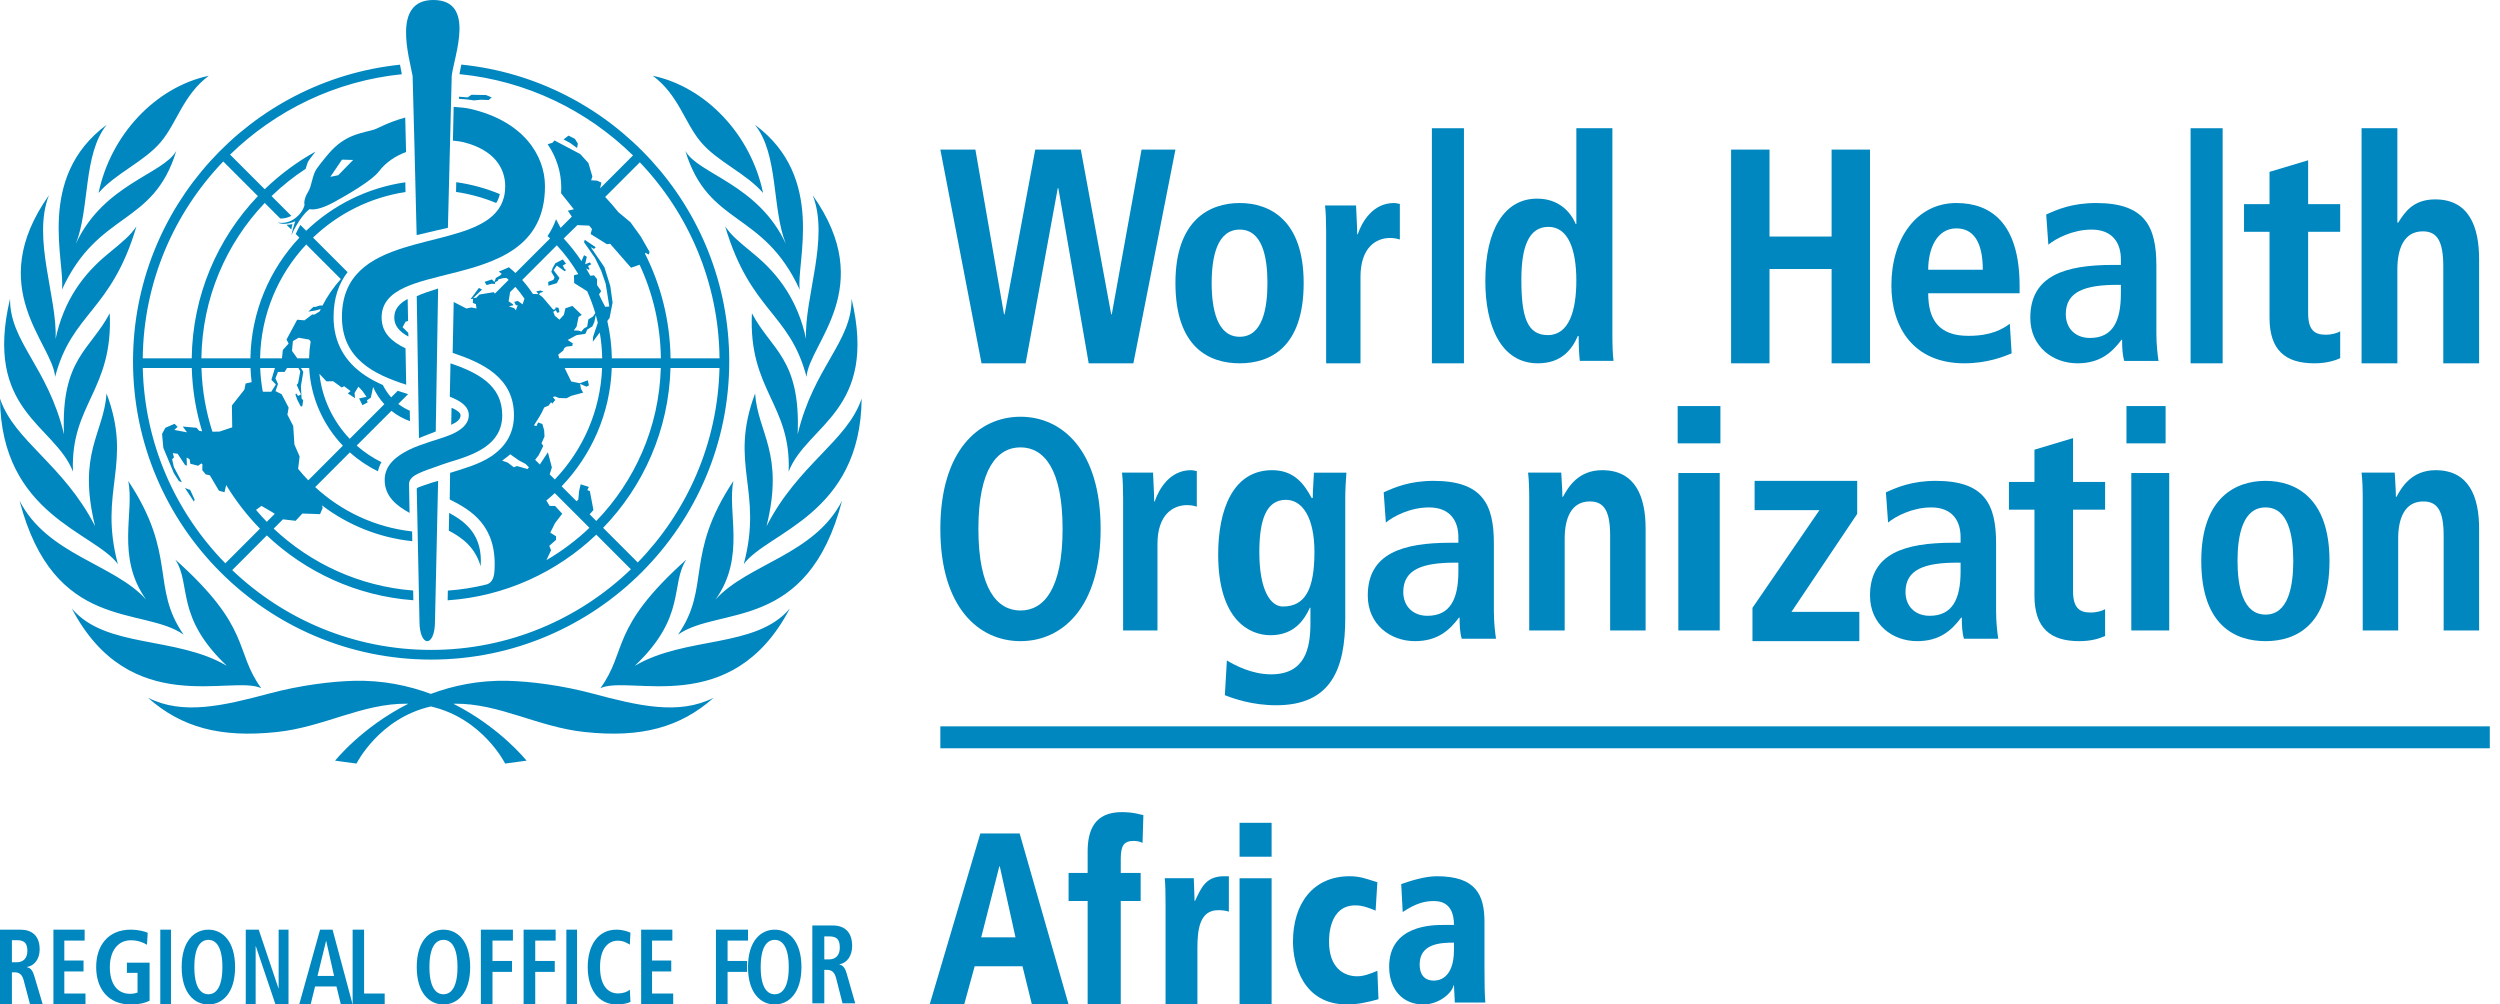 <?xml version="1.0" encoding="UTF-8"?>
<svg width="224px" height="90px" viewBox="0 0 224 90" version="1.1" xmlns="http://www.w3.org/2000/svg" xmlns:xlink="http://www.w3.org/1999/xlink">
    <!-- Generator: Sketch 55.2 (78181) - https://sketchapp.com -->
    <title>WHO-AFRO-EN-C</title>
    <desc>Created with Sketch.</desc>
    <g id="Symbols" stroke="none" stroke-width="1" fill="none" fill-rule="evenodd">
        <g id="Header" transform="translate(-49, -78)">
            <g id="WHO-AFRO-EN-C" transform="translate(49, 78)">
                <path d="M89.58,77.622 L89.541,77.622 L87.916,83.987 L90.989,83.987 L89.58,77.622 Z M91.615,86.576 L87.33,86.576 L86.39,90 L83.298,90 L87.838,74.681 L91.361,74.681 L95.745,90 L92.457,90 L91.615,86.576 L91.615,86.576 Z" id="Fill-1" fill="#0087BF"></path>
                <path d="M95.745,78.217 L97.453,78.217 L97.453,76.294 C97.453,74.417 98.054,72.766 100.513,72.766 C101.546,72.766 102.128,72.97 102.447,73.038 L102.372,75.525 C102.166,75.413 101.865,75.345 101.602,75.345 C100.72,75.345 100.42,75.729 100.42,76.95 L100.42,78.217 L102.203,78.217 L102.203,80.728 L100.42,80.728 L100.42,90 L97.453,90 L97.453,80.728 L95.745,80.728 L95.745,78.217" id="Fill-2" fill="#0087BF"></path>
                <path d="M104.434,81.051 C104.434,79.966 104.416,79.271 104.362,78.684 L106.963,78.684 C106.981,79.357 107.018,80.052 107.035,80.726 L107.072,80.726 C107.649,79.51 108.047,78.511 109.691,78.511 L110.106,78.511 L110.106,81.681 C109.799,81.595 109.546,81.551 109.149,81.551 C107.487,81.551 107.288,83.289 107.288,84.94 L107.288,90 L104.434,90 L104.434,81.051" id="Fill-3" fill="#0087BF"></path>
                <path d="M111.064,90 L113.936,90 L113.936,78.693 L111.064,78.693 L111.064,90 Z M111.064,76.762 L113.936,76.762 L113.936,73.723 L111.064,73.723 L111.064,76.762 Z" id="Fill-4" fill="#0087BF"></path>
                <path d="M123.511,89.529 C122.604,89.787 121.679,90 120.695,90 C116.738,90 115.851,86.405 115.851,84.373 C115.851,80.949 117.663,78.511 120.931,78.511 C121.955,78.511 122.506,78.789 123.412,79.045 L123.255,81.591 C122.684,81.356 122.093,81.121 121.443,81.121 C119.081,81.121 119.081,83.945 119.081,84.373 C119.081,86.726 120.419,87.475 121.6,87.475 C122.25,87.475 122.841,87.219 123.412,86.983 L123.511,89.529" id="Fill-5" fill="#0087BF"></path>
                <path d="M130.276,84.459 C129.08,84.459 127.202,84.544 127.202,86.405 C127.202,87.861 128.245,87.861 128.492,87.861 C128.758,87.861 130.276,87.817 130.276,85.1 L130.276,84.459 Z M125.55,79.216 C126.328,78.939 127.657,78.511 128.739,78.511 C132.212,78.511 133.009,80.137 133.009,82.618 L133.009,86.684 C133.009,88.331 133.029,89.08 133.085,89.829 L130.352,89.829 L130.276,88.288 L130.238,88.288 C130.105,88.973 128.947,90 127.524,90 C125.683,90 124.468,88.652 124.468,86.62 C124.468,82.897 128.321,82.875 129.365,82.875 L130.276,82.875 C130.276,80.736 128.871,80.736 128.435,80.736 C127.676,80.736 126.86,80.929 125.683,81.72 L125.55,79.216 L125.55,79.216 Z" id="Fill-6" fill="#0087BF"></path>
                <path d="M1.502,86.217 C2.069,86.217 2.453,85.88 2.453,85.199 C2.453,84.431 2.103,84.239 1.502,84.239 L1.068,84.239 L1.068,86.217 L1.502,86.217 Z M0,83.298 L1.819,83.298 C2.854,83.298 3.554,83.835 3.554,85.064 C3.554,85.938 3.079,86.524 2.428,86.639 L2.428,86.668 C2.645,86.707 2.887,86.822 3.071,87.446 L3.83,90 L2.695,90 L2.119,87.82 C1.978,87.292 1.702,87.119 1.31,87.119 L1.068,87.119 L1.068,90 L0,90 L0,83.298 L0,83.298 Z" id="Fill-7" fill="#0087BF"></path>
                <polyline id="Fill-8" fill="#0087BF" points="4.787 83.298 7.583 83.298 7.583 84.277 5.763 84.277 5.763 86.063 7.484 86.063 7.484 87.042 5.763 87.042 5.763 89.02 7.66 89.02 7.66 90 4.787 90 4.787 83.298"></polyline>
                <path d="M11.37,86.256 L13.404,86.256 L13.404,89.663 C13.08,89.841 12.522,90 11.704,90 C9.688,90 8.617,88.58 8.617,86.649 C8.617,84.716 9.688,83.298 11.704,83.298 C12.424,83.298 12.99,83.465 13.233,83.577 L13.171,84.651 C12.801,84.418 12.297,84.249 11.722,84.249 C10.498,84.249 9.841,85.295 9.841,86.649 C9.841,88.114 10.48,89.047 11.659,89.047 C11.928,89.047 12.172,88.991 12.324,88.926 L12.324,87.171 L11.37,87.171 L11.37,86.256" id="Fill-9" fill="#0087BF"></path>
                <polygon id="Fill-10" fill="#0087BF" points="14.362 90 15.319 90 15.319 83.298 14.362 83.298"></polygon>
                <path d="M18.671,89.085 C19.367,89.085 19.927,88.441 19.927,86.649 C19.927,84.856 19.367,84.212 18.671,84.212 C17.973,84.212 17.413,84.856 17.413,86.649 C17.413,88.441 17.973,89.085 18.671,89.085 Z M18.671,83.298 C19.919,83.298 21.064,84.306 21.064,86.649 C21.064,88.991 19.919,90 18.671,90 C17.422,90 16.277,88.991 16.277,86.649 C16.277,84.306 17.422,83.298 18.671,83.298 L18.671,83.298 Z" id="Fill-11" fill="#0087BF"></path>
                <polyline id="Fill-12" fill="#0087BF" points="22.021 83.298 23.181 83.298 24.951 88.559 24.966 88.559 24.966 83.298 25.851 83.298 25.851 90 24.684 90 22.922 84.777 22.906 84.777 22.906 90 22.021 90 22.021 83.298"></polyline>
                <path d="M29.934,87.446 L29.23,84.316 L29.214,84.316 L28.447,87.446 L29.934,87.446 Z M30.149,88.387 L28.231,88.387 L27.832,90 L26.809,90 L28.679,83.298 L29.797,83.298 L31.596,90 L30.541,90 L30.149,88.387 L30.149,88.387 Z" id="Fill-13" fill="#0087BF"></path>
                <polyline id="Fill-14" fill="#0087BF" points="31.596 83.298 32.622 83.298 32.622 89.02 34.468 89.02 34.468 90 31.596 90 31.596 83.298"></polyline>
                <path d="M39.734,89.085 C40.432,89.085 40.991,88.441 40.991,86.649 C40.991,84.856 40.432,84.212 39.734,84.212 C39.036,84.212 38.477,84.856 38.477,86.649 C38.477,88.441 39.036,89.085 39.734,89.085 Z M39.734,83.298 C40.983,83.298 42.128,84.306 42.128,86.649 C42.128,88.991 40.983,90 39.734,90 C38.486,90 37.34,88.991 37.34,86.649 C37.34,84.306 38.486,83.298 39.734,83.298 L39.734,83.298 Z" id="Fill-15" fill="#0087BF"></path>
                <polyline id="Fill-16" fill="#0087BF" points="43.085 83.298 45.957 83.298 45.957 84.277 44.127 84.277 44.127 86.102 45.876 86.102 45.876 87.081 44.127 87.081 44.127 90 43.085 90 43.085 83.298"></polyline>
                <polyline id="Fill-17" fill="#0087BF" points="46.915 83.298 49.787 83.298 49.787 84.277 47.957 84.277 47.957 86.102 49.706 86.102 49.706 87.081 47.957 87.081 47.957 90 46.915 90 46.915 83.298"></polyline>
                <polygon id="Fill-18" fill="#0087BF" points="50.745 90 51.702 90 51.702 83.298 50.745 83.298"></polygon>
                <path d="M56.489,89.766 C56.278,89.896 55.776,90 55.264,90 C53.544,90 52.66,88.553 52.66,86.649 C52.66,84.744 53.544,83.298 55.232,83.298 C55.808,83.298 56.278,83.475 56.489,83.568 L56.433,84.642 C56.222,84.52 55.889,84.286 55.362,84.286 C54.502,84.286 53.763,84.959 53.763,86.649 C53.763,88.338 54.502,89.01 55.362,89.01 C55.865,89.01 56.198,88.871 56.433,88.674 L56.489,89.766" id="Fill-19" fill="#0087BF"></path>
                <polyline id="Fill-20" fill="#0087BF" points="57.447 83.298 60.243 83.298 60.243 84.277 58.422 84.277 58.422 86.063 60.144 86.063 60.144 87.042 58.422 87.042 58.422 89.02 60.319 89.02 60.319 90 57.447 90 57.447 83.298"></polyline>
                <polyline id="Fill-21" fill="#0087BF" points="64.149 83.298 67.021 83.298 67.021 84.277 65.191 84.277 65.191 86.102 66.94 86.102 66.94 87.081 65.191 87.081 65.191 90 64.149 90 64.149 83.298"></polyline>
                <path d="M69.415,89.085 C70.112,89.085 70.672,88.441 70.672,86.649 C70.672,84.856 70.112,84.212 69.415,84.212 C68.718,84.212 68.158,84.856 68.158,86.649 C68.158,88.441 68.718,89.085 69.415,89.085 Z M69.415,83.298 C70.664,83.298 71.809,84.306 71.809,86.649 C71.809,88.991 70.664,90 69.415,90 C68.166,90 67.021,88.991 67.021,86.649 C67.021,84.306 68.166,83.298 69.415,83.298 L69.415,83.298 Z" id="Fill-22" fill="#0087BF"></path>
                <g id="Group-26" transform="translate(0, 5.745)" fill="#0087BF">
                    <path d="M74.292,80.216 C74.862,80.216 75.247,79.866 75.247,79.157 C75.247,78.357 74.895,78.157 74.292,78.157 L73.857,78.157 L73.857,80.216 L74.292,80.216 Z M72.785,77.177 L74.61,77.177 C75.649,77.177 76.353,77.737 76.353,79.016 C76.353,79.926 75.875,80.536 75.222,80.656 L75.222,80.686 C75.44,80.726 75.682,80.846 75.867,81.496 L76.629,84.155 L75.49,84.155 L74.912,81.885 C74.769,81.336 74.493,81.155 74.1,81.155 L73.857,81.155 L73.857,84.155 L72.785,84.155 L72.785,77.177 L72.785,77.177 Z" id="Fill-23"></path>
                    <path d="M35.327,22.706 C35.327,23.445 35.776,23.962 36.592,24.411 C36.592,24.411 36.589,24.286 36.585,24.084 L36.071,23.57 L36.343,23.076 L36.564,23.014 C36.548,22.155 36.529,21.193 36.527,21.058 L36.487,21.063 C35.737,21.477 35.327,21.984 35.327,22.706 Z M17.381,39.209 L17.435,39.011 L17.04,38.153 L16.572,37.978 L17.381,39.209 Z M49.119,19.512 L49.136,19.852 L49.897,19.623 L50.13,19.159 L49.604,18.47 L49.883,18.051 L50.594,18.557 L50.724,18.452 L50.583,18.351 L50.422,18.047 L50.714,17.879 L50.427,17.504 L49.763,17.841 L49.53,18.243 L49.397,18.609 L49.69,19.102 L49.583,19.334 L49.119,19.512 Z M51.777,7.122 L51.511,6.693 L50.939,6.406 L50.492,6.747 L51.063,7.051 L51.706,7.516 L51.777,7.122 Z M20.005,8.723 L23.107,11.826 C19.491,15.619 17.248,20.732 17.178,26.359 L12.79,26.359 C12.86,19.521 15.595,13.312 20.005,8.723 Z M18.112,32.905 L17.853,32.856 L17.607,32.583 L16.377,32.474 L16.76,32.993 L15.617,32.776 L15.917,32.502 L15.639,32.228 L14.816,32.586 L14.521,33.132 L14.634,34.382 L15.579,36.651 L16.036,37.363 L16.298,37.459 L15.579,36.099 L15.423,35.406 L15.585,35.236 L15.486,34.854 L15.916,34.912 L16.578,35.914 L16.743,35.981 L16.725,35.25 L16.993,35.406 L17.051,35.804 L17.749,35.988 L18.038,35.78 L18.138,35.851 L18.126,36.384 L18.434,36.761 L18.805,36.846 L19.62,38.224 L20.112,38.361 L20.266,37.716 C21.123,39.133 22.14,40.444 23.292,41.623 L20.19,44.726 C15.743,40.191 12.948,34.029 12.793,27.226 L17.183,27.226 C17.238,29.196 17.559,31.1 18.112,32.905 Z M22.446,27.226 C22.461,27.653 22.498,28.076 22.546,28.495 L22.008,28.617 L21.898,29.164 L20.778,30.586 L20.806,32.544 L19.658,32.927 L19.03,32.932 C18.447,31.125 18.107,29.21 18.051,27.226 L22.446,27.226 Z M23.429,39.583 L24.414,40.157 L24.618,40.297 L23.904,41.009 C23.569,40.666 23.25,40.308 22.939,39.942 L23.429,39.583 Z M27.439,16.159 L30.54,19.263 C29.892,19.975 29.337,20.772 28.894,21.636 L28.676,21.622 L28.24,21.759 L28.09,21.745 L27.624,22.177 L28.213,22.083 L28.74,21.95 C28.709,22.017 28.677,22.084 28.647,22.152 L28.186,22.437 L27.967,22.437 L27.283,22.957 L26.627,22.902 L25.671,24.68 L25.862,25.036 L25.343,25.609 L25.264,26.359 L23.304,26.359 C23.373,22.42 24.93,18.841 27.439,16.159 Z M30.618,28.973 L30.837,28.863 L31.413,29.296 L31.164,29.5 L31.809,29.929 L31.768,29.467 L32.111,28.899 L32.471,29.279 L32.84,29.81 L32.176,29.956 L32.477,30.559 L32.94,30.313 L32.881,30.12 L33.226,29.886 L33.43,28.93 C33.682,29.498 34.023,30.02 34.438,30.471 L31.335,33.575 C29.855,32.018 28.866,29.993 28.618,27.747 L29.251,28.425 L29.849,28.412 L30.618,28.973 Z M26.162,25.692 L26.244,24.817 L26.763,24.516 L27.694,24.68 L27.834,24.849 C27.753,25.342 27.705,25.846 27.693,26.359 L26.64,26.359 L26.162,25.692 Z M24.719,28.705 L24.304,29.356 L23.592,29.356 L23.537,29.315 C23.417,28.633 23.339,27.935 23.312,27.226 L24.636,27.226 L24.318,28.286 L24.719,28.705 Z M27.621,37.291 C27.303,36.963 26.999,36.619 26.712,36.264 L26.846,35.154 L26.38,34.086 L26.272,32.418 L25.752,31.407 L25.862,30.777 L25.233,29.576 L24.686,29.301 L24.908,28.662 L24.679,28.155 L24.905,27.578 L25.506,27.578 L25.718,27.226 L26.743,27.226 L26.903,27.529 L26.711,28.572 L26.586,28.752 L26.97,29.592 L26.717,29.731 L26.541,29.507 L26.467,29.591 L26.642,30.089 L26.942,30.67 L27.084,30.657 L27.166,30.136 L27.02,29.943 L27.004,29.592 L26.96,28.863 L27.175,27.574 L26.967,27.226 L27.703,27.226 C27.848,29.919 28.972,32.355 30.722,34.188 L27.621,37.291 Z M54.041,41.548 C57.652,37.816 59.924,32.781 60.077,27.226 L64.466,27.226 C64.312,33.992 61.547,40.124 57.143,44.652 L54.041,41.548 Z M52.831,40.338 L53.172,39.955 L52.85,38.257 L52.624,38.169 L52.763,37.882 L52.029,37.649 L51.887,38.257 L51.815,39.027 L51.661,39.167 L50.323,37.828 C52.983,35.05 54.665,31.332 54.814,27.226 L59.209,27.226 C59.057,32.542 56.882,37.361 53.428,40.935 L52.831,40.338 Z M48.963,44.442 L49.376,43.555 L49.215,43.162 L49.823,42.625 L49.823,42.303 L49.304,41.981 L49.733,41.124 L50.376,40.284 L49.733,39.588 L49.251,39.588 L48.95,39.103 C49.209,38.888 49.463,38.669 49.708,38.439 L52.814,41.546 C51.651,42.655 50.359,43.627 48.963,44.442 Z M48.369,35.873 L47.948,35.453 L48.271,35.033 L48.677,34.209 L48.518,33.975 L48.788,33.365 L48.757,32.812 L48.595,32.242 L48.212,32.106 L48.071,32.43 L47.843,32.368 C48.173,31.841 48.521,31.345 48.76,30.764 L49.155,30.593 L49.376,30.295 L49.483,30.42 L49.751,30.098 L49.537,29.828 L49.733,29.776 L50.091,29.919 L50.769,29.938 L51.18,29.722 L52.251,29.437 L52.049,29.081 L51.98,28.65 L52.555,28.901 L52.769,28.777 L52.663,28.329 L51.956,28.594 L51.18,28.435 L50.589,27.226 L53.948,27.226 C53.799,31.093 52.214,34.594 49.711,37.216 L49.249,36.755 L49.448,36.137 L49.091,34.78 L48.369,35.873 Z M46.788,19.341 L49.893,16.234 C50.621,17.022 51.264,17.888 51.815,18.815 L51.427,18.921 L51.447,19.615 L52.613,20.351 C52.897,20.983 53.14,21.639 53.339,22.313 L53.135,22.611 L52.716,22.878 L52.61,23.523 L52.323,23.683 L52.085,23.967 L51.84,23.88 L51.413,23.861 L51.662,23.523 L51.84,22.647 L52.126,22.469 L51.287,21.664 L50.662,21.878 L50.52,22.469 L50.126,22.897 L49.716,22.556 L49.571,22.197 L49.804,22.052 L49.933,22.288 L50.126,22.218 L50.043,21.823 L49.769,21.806 L49.751,21.966 L49.572,22.003 L48.608,20.878 L48.282,20.626 L48.406,20.491 L48.7,20.389 L48.428,20.283 C48.428,20.283 48.087,20.36 48.049,20.36 L48.242,20.604 L47.753,20.595 C47.461,20.155 47.139,19.734 46.788,19.341 Z M47.27,36.284 L46.322,36.014 L46.036,36.121 L45.5,35.709 L44.996,35.527 C45.245,35.348 45.487,35.159 45.72,34.961 L46.501,35.512 L47.097,35.827 L47.393,36.123 L47.27,36.284 Z M45.588,21.7 L45.982,21.609 L45.962,21.515 L45.571,21.253 L45.705,20.425 L46.174,19.956 C46.469,20.289 46.742,20.643 46.992,21.013 L46.826,21.523 L46.397,21.218 L46.071,21.307 L46.231,21.609 L46.393,21.609 L46.215,22.056 L46.089,21.878 L45.588,21.7 Z M50.859,24.72 L51.645,24.291 L52.448,24.165 L52.626,23.773 L53.073,23.504 L53.246,23.13 L53.385,22.48 C53.449,22.709 53.509,22.94 53.563,23.174 L53.137,24.444 L53.119,24.873 L53.739,24.048 C53.867,24.801 53.943,25.572 53.957,26.359 L50.108,26.359 L50.02,26.024 L50.466,25.668 L50.555,25.452 L50.751,25.31 L51.27,25.256 L51.324,25.024 L50.859,24.72 Z M51.737,14.425 L52.793,14.472 L53.042,14.776 L52.918,15.223 L54.382,16.135 L54.668,16.098 L56.542,18.243 L57.309,17.975 C58.497,20.531 59.176,23.368 59.215,26.359 L54.823,26.359 C54.804,25.212 54.662,24.095 54.415,23.017 L54.616,22.746 L54.888,21.37 L54.684,19.891 L54.154,18.191 L52.929,16.399 L53.225,16.557 L53.376,16.406 L52.394,15.741 L52.328,15.959 L53.311,17.364 L53.869,18.517 L54.264,19.658 L54.39,20.426 L54.595,21.718 L54.226,21.745 C54.226,21.745 53.802,20.955 53.672,20.627 L53.869,20.334 L53.494,19.798 L53.494,19.262 L53.225,18.923 L52.894,18.965 C52.774,18.744 52.649,18.525 52.52,18.31 L52.755,18.43 L52.819,18.367 L52.693,18.091 L52.978,17.93 L52.849,17.768 L52.425,17.93 L52.58,17.262 L52.329,17.119 L52.102,17.651 C51.623,16.933 51.091,16.253 50.506,15.621 L51.737,14.425 Z M57.328,8.797 C61.695,13.379 64.4,19.559 64.47,26.359 L60.081,26.359 C60.039,22.991 59.218,19.809 57.791,16.982 L57.829,16.903 L58.133,17.063 L58.204,16.832 L57.418,15.455 L56.49,14.168 L55.4,13.258 C55.026,12.79 54.635,12.337 54.223,11.902 L57.328,8.797 Z M38.63,53.354 C53.358,53.354 65.34,41.365 65.34,26.629 C65.34,12.808 54.798,1.404 41.336,0.042 C41.325,0.093 41.315,0.146 41.304,0.196 C41.251,0.456 41.203,0.69 41.164,0.897 C47.192,1.488 52.62,4.158 56.718,8.181 L53.77,11.13 L53.882,10.612 L53.497,10.44 L52.965,10.41 L53.079,10.07 L52.721,8.862 L51.989,8.057 L49.685,6.841 L49.488,7.053 L49.07,7.175 C49.861,8.34 50.288,9.687 50.288,11.049 C50.288,11.226 50.284,11.4 50.275,11.572 L51.417,13.007 L50.881,13.132 L51.236,13.666 L50.228,14.673 L49.823,13.901 C49.63,14.44 49.374,14.941 49.061,15.406 C49.136,15.476 49.213,15.543 49.287,15.615 L46.185,18.718 C45.997,18.539 45.8,18.368 45.599,18.201 C45.302,18.339 44.999,18.468 44.691,18.587 C44.78,18.654 44.868,18.722 44.955,18.792 L44.797,18.95 L44.435,19.155 L44.298,19.517 L44.072,19.29 L43.418,19.51 L43.597,19.797 L44.049,19.676 L44.344,19.699 L44.366,19.54 L44.594,19.426 L44.661,19.29 L45.069,19.177 L45.387,19.163 C45.448,19.219 45.511,19.274 45.572,19.332 L44.341,20.563 L44.25,20.431 L42.964,20.644 L42.678,20.931 L42.394,20.965 L43.194,20.199 L42.908,20.056 L42.163,21.054 L42.382,21.031 L42.368,21.398 L42.641,21.503 L42.695,21.897 L42.248,21.806 L41.779,21.893 L40.651,21.312 C40.651,21.312 40.589,24.346 40.558,25.871 C43.222,26.767 46.051,28.063 46.051,31.464 C46.051,32.958 45.406,34.166 44.134,35.058 L44.145,35.061 C44.126,35.074 44.106,35.087 44.086,35.099 L44.081,35.095 C44.052,35.114 44.025,35.135 43.995,35.154 C42.917,35.868 41.532,36.247 40.33,36.624 C40.323,36.626 40.294,39.005 40.294,39.005 C42.206,39.957 44.524,41.34 44.311,45.295 C44.284,46.269 43.905,46.537 43.581,46.626 L43.581,46.627 C42.462,46.904 41.307,47.088 40.126,47.172 C40.12,47.479 40.115,47.773 40.11,48.044 C45.255,47.692 49.909,45.516 53.427,42.16 L56.529,45.264 C51.881,49.734 45.571,52.487 38.63,52.487 C31.727,52.487 25.446,49.764 20.806,45.336 L23.909,42.23 C27.392,45.522 31.972,47.662 37.036,48.037 C37.031,47.768 37.026,47.476 37.021,47.166 C32.202,46.79 27.844,44.749 24.522,41.618 L25.351,40.788 L26.487,40.919 L27.091,40.267 L28.676,40.322 L28.911,39.771 L28.855,39.54 C31.152,41.284 33.925,42.43 36.942,42.746 C36.935,42.408 36.93,42.111 36.925,41.872 C33.593,41.501 30.58,40.06 28.24,37.898 L31.345,34.791 C32.098,35.464 32.944,36.035 33.862,36.481 C33.931,36.185 34.036,35.912 34.174,35.665 C33.37,35.267 32.624,34.767 31.959,34.178 L35.071,31.065 C35.564,31.461 36.126,31.775 36.734,31.991 C36.727,31.681 36.721,31.359 36.715,31.055 C36.347,30.894 36.001,30.69 35.687,30.448 L36.566,29.569 C36.257,29.475 35.947,29.377 35.636,29.271 L35.051,29.858 C34.753,29.528 34.503,29.157 34.305,28.753 C33.769,28.517 33.251,28.248 32.768,27.931 C30.856,26.673 29.887,24.898 29.887,22.655 C29.887,20.943 30.366,19.646 31.144,18.64 L28.048,15.543 C30.279,13.412 33.146,11.943 36.333,11.462 C36.327,11.16 36.322,10.868 36.317,10.589 C32.898,11.081 29.82,12.645 27.436,14.93 L26.913,14.408 C26.794,14.616 26.655,14.881 26.496,15.216 L26.826,15.546 C24.16,18.386 22.507,22.181 22.437,26.359 L18.045,26.359 C18.115,20.971 20.261,16.075 23.72,12.439 L25.115,13.835 C25.179,13.836 25.245,13.835 25.313,13.829 C25.56,13.811 25.836,13.735 26.104,13.598 L24.331,11.824 C25.268,10.917 26.291,10.1 27.386,9.383 C27.473,9.088 27.555,8.83 27.602,8.736 C27.656,8.629 27.935,8.261 28.274,7.836 C26.608,8.759 25.077,9.896 23.719,11.211 L20.616,8.108 C24.685,4.147 30.049,1.51 36.005,0.906 C35.985,0.8 35.969,0.718 35.969,0.718 C35.928,0.512 35.884,0.287 35.84,0.051 C22.418,1.451 11.919,12.836 11.919,26.629 C11.919,41.365 23.902,53.354 38.63,53.354 Z M26.097,14.818 C26.127,14.639 26.162,14.495 26.208,14.337 C26.045,14.377 25.857,14.396 25.672,14.392 L26.097,14.818 Z M41.266,31.464 C41.266,31.242 40.973,31.024 40.535,30.819 L40.457,30.817 C40.452,30.999 40.437,31.885 40.428,32.319 C40.967,32.076 41.266,31.816 41.266,31.464 Z M43.789,3.217 L44.051,2.982 L43.553,2.771 L42.243,2.746 L41.902,2.982 L41.129,2.919 L41.121,3.106 C41.612,3.137 42.091,3.185 42.47,3.25 L43.108,3.192 L43.789,3.217 Z M44.781,11.643 C43.549,11.133 42.242,10.77 40.879,10.579 C40.873,10.867 40.868,11.161 40.861,11.452 C42.117,11.637 43.323,11.972 44.461,12.443 C44.613,12.204 44.721,11.94 44.781,11.643 Z M61.408,7.778 C63.481,14.584 68.379,13.072 71.657,20.215 C71.313,17.814 74.044,10.158 67.634,5.429 C69.777,8.054 69.142,12.917 70.41,16.098 C67.928,10.746 62.577,9.865 61.408,7.778 Z M14.406,6.98 C15.886,5.217 16.387,2.793 18.707,1.043 C13.944,2.059 9.916,6.325 8.832,11.545 C10.347,9.78 12.928,8.742 14.406,6.98 Z M67.372,22.322 C67.047,29.24 70.906,30.459 70.664,36.509 C72.306,32.288 78.693,31.091 76.301,21.02 C76.346,24.882 72.908,27.128 71.471,33.169 C71.754,26.369 69.09,25.615 67.372,22.322 Z M77.203,29.97 C75.928,33.779 71.527,35.844 68.684,41.399 C70.294,34.845 67.908,33.096 67.656,29.51 C65.264,35.879 68.413,38.164 66.641,44.799 C68.752,41.924 77.113,40.384 77.203,29.97 Z M72.223,24.622 C71.492,21.191 69.757,18.837 67.586,17.048 C65.993,15.736 65.573,15.38 64.976,14.544 C67.25,22.194 70.748,22.239 72.266,28.019 C72.487,25.017 78.693,20.049 72.821,11.754 C74.337,15.623 72.057,20.93 72.223,24.622 Z M12.227,14.544 C11.63,15.38 11.21,15.736 9.618,17.048 C7.446,18.837 5.711,21.191 4.981,24.622 C5.146,20.93 2.866,15.623 4.383,11.754 C-1.49,20.049 4.717,25.017 4.937,28.019 C6.455,22.239 9.953,22.194 12.227,14.544 Z M9.831,22.322 C8.114,25.615 5.449,26.369 5.733,33.169 C4.295,27.128 0.857,24.882 0.902,21.02 C-1.49,31.091 4.897,32.288 6.538,36.509 C6.297,30.459 10.157,29.24 9.831,22.322 Z M53.061,56.389 C50.356,55.667 47.572,55.308 45.499,55.256 C42.913,55.192 40.602,55.682 38.602,56.428 C36.601,55.682 34.29,55.192 31.705,55.256 C29.632,55.308 26.848,55.667 24.143,56.389 C19.984,57.499 16.387,58.356 13.253,56.77 C16.256,59.436 19.763,60.388 24.828,59.843 C29.046,59.387 32.447,57.279 36.423,57.307 C36.476,57.308 36.527,57.312 36.579,57.313 C32.389,59.428 30.025,62.411 30.025,62.411 L31.942,62.67 C31.942,62.67 33.962,58.61 38.602,57.555 C43.241,58.61 45.261,62.67 45.261,62.67 L47.179,62.411 C47.179,62.411 44.814,59.428 40.625,57.313 C40.676,57.312 40.727,57.308 40.779,57.307 C44.755,57.279 48.158,59.387 52.375,59.843 C57.441,60.388 60.947,59.436 63.95,56.77 C60.816,58.356 57.219,57.499 53.061,56.389 Z M64.107,47.98 C66.856,44.144 65.127,40.131 65.716,37.346 C61.292,44.008 63.723,46.848 60.75,51.121 C64.367,48.542 72.374,50.985 75.448,39.118 C72.983,43.975 66.957,44.788 64.107,47.98 Z M56.876,53.915 C61.541,49.495 60.03,46.653 61.495,44.392 C54.579,50.583 56.258,52.51 53.797,55.918 C56.394,54.678 65.558,58.754 70.768,48.777 C67.735,52.375 61.438,51.222 56.876,53.915 Z M23.405,55.918 C20.945,52.51 22.625,50.583 15.709,44.392 C17.174,46.653 15.664,49.495 20.328,53.915 C15.765,51.222 9.468,52.375 6.435,48.777 C11.646,58.754 20.809,54.678 23.405,55.918 Z M10.562,44.799 C8.791,38.164 11.939,35.879 9.547,29.51 C9.297,33.096 6.909,34.845 8.52,41.399 C5.676,35.844 1.275,33.779 0.001,29.97 C0.09,40.384 8.452,41.924 10.562,44.799 Z M11.488,37.346 C12.076,40.131 10.348,44.144 13.095,47.98 C10.247,44.788 4.22,43.975 1.754,39.118 C4.83,50.985 12.837,48.542 16.453,51.121 C13.48,46.848 15.912,44.008 11.488,37.346 Z M5.546,20.215 C8.825,13.072 13.723,14.584 15.795,7.778 C14.625,9.865 9.276,10.746 6.793,16.098 C8.061,12.917 7.426,8.054 9.568,5.429 C3.16,10.158 5.891,17.814 5.546,20.215 Z M62.797,6.98 C64.275,8.742 66.856,9.78 68.371,11.545 C67.288,6.325 63.259,2.059 58.496,1.043 C60.816,2.793 61.318,5.217 62.797,6.98 L62.797,6.98 Z" id="Fill-25"></path>
                </g>
                <path d="M40.213,47.548 C41.448,48.187 42.589,49.069 43.066,50.745 C43.274,47.972 41.754,46.769 40.245,45.957 C40.246,45.961 40.212,47.549 40.213,47.548" id="Fill-27" fill="#0087BF"></path>
                <path d="M48.83,16.688 C48.83,13.912 46.879,10.835 42.106,9.748 C41.753,9.668 41.212,9.611 40.649,9.574 C40.64,9.992 40.618,10.95 40.618,10.95 C40.612,11.25 40.588,12.361 40.582,12.6 C41.023,12.64 41.348,12.696 41.499,12.733 C44.274,13.418 45.267,15.062 45.267,16.688 C45.267,19.32 43.085,20.313 40.406,21.063 C40.115,21.145 39.819,21.223 39.519,21.302 C38.706,21.511 37.867,21.713 37.043,21.942 C36.746,22.024 36.452,22.111 36.163,22.202 C33.191,23.137 30.638,24.616 30.638,28.406 C30.638,32.161 33.551,33.564 36.395,34.468 C36.375,33.39 36.355,32.301 36.335,31.213 C35.079,30.607 34.193,29.806 34.193,28.458 C34.193,27.143 34.999,26.348 36.232,25.772 C36.505,25.645 36.798,25.528 37.11,25.419 C37.819,25.17 38.614,24.96 39.449,24.751 C39.74,24.678 40.037,24.603 40.337,24.529 C44.342,23.527 48.83,22.234 48.83,16.688" id="Fill-28" fill="#0087BF"></path>
                <path d="M34.468,43.016 C34.475,44.519 35.583,45.339 36.697,45.957 C36.692,45.704 36.649,43.379 36.648,43.338 C36.672,42.875 37.124,42.597 37.487,42.425 C38.023,42.173 38.565,41.991 39.257,41.753 C39.585,41.639 39.868,41.527 40.184,41.433 C42.418,40.763 45,39.909 45,37.203 C45,34.494 42.785,33.385 40.364,32.553 C40.346,33.416 40.321,34.675 40.303,35.545 C41.326,35.945 42.003,36.432 42.003,37.203 C42.003,38.172 40.964,38.73 40.227,39.012 C39.922,39.132 39.454,39.286 39.325,39.326 C38.73,39.51 38.091,39.722 37.496,39.941 C37.181,40.058 36.876,40.186 36.591,40.331 C35.545,40.866 34.46,41.647 34.468,43.016" id="Fill-29" fill="#0087BF"></path>
                <path d="M30.305,15.7 L29.595,15.847 L30.645,14.303 L31.64,14.333 L30.305,15.7 Z M36.309,10.532 C34.784,10.947 33.885,11.494 33.546,11.603 C32.556,11.915 31.163,11.969 29.724,13.459 C29.467,13.724 28.845,14.472 28.401,15.082 C27.968,15.678 27.948,16.635 27.629,17.147 C27.167,17.891 27.277,18.317 27.277,18.317 L27.291,18.339 C27.275,18.431 27.183,18.826 26.762,19.273 C26.28,19.78 25.647,20.062 24.894,19.947 C25.549,20.259 26.456,19.823 26.456,19.823 C26.456,19.823 26.283,20.294 26.109,21.064 C26.845,19.479 27.52,18.9 27.731,18.739 C28.048,18.808 28.702,18.78 29.919,18.116 C31.294,17.365 33.363,16.139 33.946,15.364 C34.578,14.528 35.445,13.976 36.383,13.618 C36.357,12.448 36.332,11.409 36.309,10.532 L36.309,10.532 Z" id="Fill-30" fill="#0087BF"></path>
                <path d="M38.684,43.249 C38.539,43.294 38.158,43.436 37.917,43.51 C37.663,43.591 37.34,43.703 37.34,43.782 C37.342,43.802 37.584,55.396 37.584,55.651 C37.584,58.039 38.976,58.052 38.976,55.651 C38.976,55.481 39.255,43.085 39.255,43.085 C39.255,43.085 38.921,43.175 38.684,43.249" id="Fill-31" fill="#0087BF"></path>
                <path d="M37.539,39.255 C37.849,39.122 38.156,39.005 38.443,38.896 C38.658,38.813 38.858,38.736 39.043,38.661 C39.055,37.923 39.224,27.708 39.255,25.851 C38.515,26.079 37.871,26.295 37.34,26.536 C37.363,27.929 37.522,38.14 37.539,39.255" id="Fill-32" fill="#0087BF"></path>
                <path d="M38.821,0 C35.088,0 36.674,5.138 36.97,6.812 C36.984,6.891 37.272,18.419 37.331,21.064 C37.897,20.925 38.46,20.796 39.006,20.672 C39.397,20.583 39.773,20.496 40.133,20.411 C40.191,17.865 40.466,6.863 40.474,6.79 C40.697,5.001 42.653,0 38.821,0" id="Fill-33" fill="#0087BF"></path>
                <polyline id="Fill-34" fill="#0087BF" points="94.827 16.861 94.775 16.861 91.896 32.553 87.945 32.553 84.255 13.404 87.395 13.404 89.96 28.164 90.012 28.164 92.759 13.404 96.841 13.404 99.563 28.164 99.615 28.164 102.284 13.404 105.319 13.404 101.551 32.553 97.548 32.553 94.827 16.861"></polyline>
                <path d="M111.076,30.174 C113.106,30.174 113.563,27.684 113.563,25.358 C113.563,23.032 113.106,20.572 111.076,20.572 C109.047,20.572 108.565,23.032 108.565,25.358 C108.565,27.684 109.047,30.174 111.076,30.174 Z M111.076,18.191 C113.739,18.191 116.809,19.679 116.809,25.358 C116.809,31.201 113.739,32.553 111.076,32.553 C108.413,32.553 105.319,31.201 105.319,25.358 C105.319,19.679 108.413,18.191 111.076,18.191 L111.076,18.191 Z" id="Fill-35" fill="#0087BF"></path>
                <path d="M118.822,20.745 C118.822,19.866 118.797,19.043 118.723,18.411 L121.503,18.411 C121.527,19.262 121.603,20.141 121.603,20.992 L121.652,20.992 C122.025,19.894 122.992,18.191 124.903,18.191 C125.102,18.191 125.249,18.246 125.426,18.273 L125.426,21.459 C125.15,21.377 124.878,21.322 124.556,21.322 C123.29,21.322 121.9,22.173 121.9,24.809 L121.9,32.553 L118.822,32.553 L118.822,20.745" id="Fill-36" fill="#0087BF"></path>
                <polygon id="Fill-37" fill="#0087BF" points="128.298 32.553 131.17 32.553 131.17 11.489 128.298 11.489"></polygon>
                <path d="M138.687,30.025 C140.589,30.025 141.24,27.829 141.24,25.134 C141.24,22.354 140.51,20.327 138.738,20.327 C136.94,20.327 136.314,22.188 136.314,25.051 C136.314,28.358 136.81,30.025 138.687,30.025 Z M144.47,11.489 L144.47,29.886 C144.47,30.914 144.497,31.803 144.574,32.331 L141.552,32.331 C141.501,31.914 141.448,31.08 141.448,30.109 L141.37,30.109 C140.849,31.331 139.885,32.553 137.8,32.553 C134.466,32.553 133.085,29.163 133.085,25.189 C133.085,20.521 134.83,17.798 137.723,17.798 C139.65,17.798 140.719,18.965 141.188,20.077 L141.24,20.077 L141.24,11.489 L144.47,11.489 L144.47,11.489 Z" id="Fill-38" fill="#0087BF"></path>
                <polyline id="Fill-39" fill="#0087BF" points="155.106 13.404 158.548 13.404 158.548 21.195 164.111 21.195 164.111 13.404 167.553 13.404 167.553 32.553 164.111 32.553 164.111 24.104 158.548 24.104 158.548 32.553 155.106 32.553 155.106 13.404"></polyline>
                <path d="M177.66,24.169 C177.66,21.708 176.835,20.463 175.296,20.463 C173.508,20.463 172.767,22.329 172.767,24.169 L177.66,24.169 Z M180.243,31.661 C179.528,31.959 178.044,32.553 176.011,32.553 C171.446,32.553 169.468,29.335 169.468,25.575 C169.468,21.41 171.695,18.191 175.296,18.191 C178.346,18.191 180.957,19.95 180.957,25.629 L180.957,26.279 L172.767,26.279 C172.767,28.659 173.729,30.092 176.367,30.092 C178.457,30.092 179.446,29.469 180.079,29.01 L180.243,31.661 L180.243,31.661 Z" id="Fill-40" fill="#0087BF"></path>
                <path d="M190.031,25.522 L189.729,25.522 C186.822,25.522 185.095,26.116 185.095,28.145 C185.095,29.415 185.945,30.281 187.261,30.281 C189.291,30.281 190.031,28.794 190.031,26.306 L190.031,25.522 Z M183.34,19.219 C184.3,18.786 185.643,18.191 187.811,18.191 C192.197,18.191 193.211,20.301 193.211,23.79 L193.211,29.876 C193.211,30.877 193.322,31.797 193.404,32.337 L190.333,32.337 C190.167,31.797 190.141,31.12 190.141,30.444 L190.086,30.444 C189.236,31.58 188.166,32.553 186.138,32.553 C183.943,32.553 181.915,31.067 181.915,28.47 C181.915,24.682 185.041,23.736 189.346,23.736 L190.031,23.736 L190.031,23.223 C190.031,21.844 189.346,20.572 187.399,20.572 C185.699,20.572 184.19,21.384 183.532,21.924 L183.34,19.219 L183.34,19.219 Z" id="Fill-41" fill="#0087BF"></path>
                <polygon id="Fill-42" fill="#0087BF" points="196.277 32.553 199.149 32.553 199.149 11.489 196.277 11.489"></polygon>
                <path d="M203.349,15.398 L206.809,14.362 L206.809,18.289 L209.681,18.289 L209.681,20.771 L206.809,20.771 L206.809,28.053 C206.809,29.554 207.365,29.99 208.37,29.99 C208.983,29.99 209.43,29.827 209.681,29.691 L209.681,32.09 C209.152,32.335 208.398,32.553 207.365,32.553 C204.8,32.553 203.349,31.408 203.349,28.463 L203.349,20.771 L201.064,20.771 L201.064,18.289 L203.349,18.289 L203.349,15.398" id="Fill-43" fill="#0087BF"></path>
                <path d="M211.596,11.489 L214.804,11.489 L214.804,19.943 L214.882,19.943 C215.452,19.045 216.201,17.865 218.194,17.865 C221.222,17.865 222.128,20.309 222.128,23.23 L222.128,32.553 L218.918,32.553 L218.918,23.875 C218.918,21.657 218.401,20.729 217.082,20.729 C215.399,20.729 214.804,22.274 214.804,24.128 L214.804,32.553 L211.596,32.553 L211.596,11.489" id="Fill-44" fill="#0087BF"></path>
                <path d="M91.437,54.701 C93.528,54.701 95.208,52.77 95.208,47.394 C95.208,42.016 93.528,40.084 91.437,40.084 C89.345,40.084 87.665,42.016 87.665,47.394 C87.665,52.77 89.345,54.701 91.437,54.701 Z M91.437,37.34 C95.183,37.34 98.617,40.364 98.617,47.394 C98.617,54.422 95.183,57.447 91.437,57.447 C87.691,57.447 84.255,54.422 84.255,47.394 C84.255,40.364 87.691,37.34 91.437,37.34 L91.437,37.34 Z" id="Fill-45" fill="#0087BF"></path>
                <path d="M100.631,44.681 C100.631,43.803 100.605,42.98 100.532,42.348 L103.312,42.348 C103.337,43.2 103.412,44.077 103.412,44.929 L103.462,44.929 C103.834,43.83 104.802,42.128 106.713,42.128 C106.912,42.128 107.06,42.184 107.234,42.21 L107.234,45.396 C106.962,45.313 106.689,45.259 106.366,45.259 C105.099,45.259 103.709,46.11 103.709,48.746 L103.709,56.489 L100.631,56.489 L100.631,44.681" id="Fill-46" fill="#0087BF"></path>
                <path d="M114.941,54.343 C116.969,54.343 117.774,52.759 117.774,49.452 C117.774,46.398 116.708,44.756 115.175,44.785 C113.485,44.815 112.836,46.51 112.836,49.479 C112.836,52.9 113.849,54.343 114.941,54.343 Z M109.928,59.177 C110.682,59.631 112.19,60.421 113.88,60.421 C116.921,60.421 117.415,58.131 117.415,55.841 L117.415,54.455 L117.363,54.455 C116.844,55.586 115.934,56.915 113.829,56.915 C111.956,56.915 109.149,55.558 109.149,49.677 C109.149,45.662 110.475,42.128 113.984,42.128 C115.934,42.128 116.844,43.344 117.52,44.616 L117.624,44.616 C117.624,43.852 117.7,43.118 117.728,42.354 L120.638,42.354 C120.586,43.118 120.535,43.881 120.535,44.644 L120.535,55.388 C120.535,59.94 119.261,63.191 114.347,63.191 C112.217,63.191 110.527,62.598 109.747,62.287 L109.928,59.177 L109.928,59.177 Z" id="Fill-47" fill="#0087BF"></path>
                <path d="M130.67,50.415 L130.37,50.415 C127.463,50.415 125.734,51.011 125.734,53.038 C125.734,54.309 126.584,55.175 127.9,55.175 C129.93,55.175 130.67,53.688 130.67,51.199 L130.67,50.415 Z M123.978,44.114 C124.939,43.681 126.283,43.085 128.449,43.085 C132.837,43.085 133.851,45.195 133.851,48.684 L133.851,54.77 C133.851,55.77 133.96,56.689 134.043,57.231 L130.972,57.231 C130.807,56.689 130.779,56.014 130.779,55.336 L130.724,55.336 C129.876,56.473 128.804,57.447 126.777,57.447 C124.583,57.447 122.553,55.959 122.553,53.363 C122.553,49.577 125.68,48.63 129.984,48.63 L130.67,48.63 L130.67,48.117 C130.67,46.736 129.984,45.465 128.038,45.465 C126.336,45.465 124.83,46.277 124.172,46.819 L123.978,44.114 L123.978,44.114 Z" id="Fill-48" fill="#0087BF"></path>
                <path d="M137.018,44.681 C137.018,43.803 136.992,42.98 136.915,42.348 L139.888,42.348 C139.914,43.061 139.99,43.803 139.99,44.518 L140.067,44.518 L140.041,44.518 C140.502,43.666 141.399,42.128 143.552,42.128 C146.549,42.128 147.447,44.518 147.447,47.373 L147.447,56.489 L144.269,56.489 L144.269,48.004 C144.269,45.835 143.757,44.929 142.45,44.929 C140.784,44.929 140.196,46.439 140.196,48.251 L140.196,56.489 L137.018,56.489 L137.018,44.681" id="Fill-49" fill="#0087BF"></path>
                <path d="M150.379,56.489 L154.088,56.489 L154.088,42.382 L150.379,42.382 L150.379,56.489 Z M150.319,39.725 L154.149,39.725 L154.149,36.383 L150.319,36.383 L150.319,39.725 Z" id="Fill-50" fill="#0087BF"></path>
                <polyline id="Fill-51" fill="#0087BF" points="157.021 54.463 163.023 45.707 157.213 45.707 157.213 43.085 166.406 43.085 166.406 46.042 160.514 54.825 166.596 54.825 166.596 57.447 157.021 57.447 157.021 54.463"></polyline>
                <path d="M175.669,50.415 L175.368,50.415 C172.46,50.415 170.733,51.011 170.733,53.038 C170.733,54.309 171.583,55.175 172.899,55.175 C174.929,55.175 175.669,53.688 175.669,51.199 L175.669,50.415 Z M168.978,44.114 C169.938,43.681 171.281,43.085 173.448,43.085 C177.836,43.085 178.85,45.195 178.85,48.684 L178.85,54.77 C178.85,55.77 178.959,56.689 179.043,57.231 L175.972,57.231 C175.806,56.689 175.779,56.014 175.779,55.336 L175.724,55.336 C174.874,56.473 173.805,57.447 171.776,57.447 C169.582,57.447 167.553,55.959 167.553,53.363 C167.553,49.577 170.678,48.63 174.984,48.63 L175.669,48.63 L175.669,48.117 C175.669,46.736 174.984,45.465 173.037,45.465 C171.338,45.465 169.828,46.277 169.171,46.819 L168.978,44.114 L168.978,44.114 Z" id="Fill-52" fill="#0087BF"></path>
                <path d="M182.287,40.292 L185.744,39.255 L185.744,43.182 L188.617,43.182 L188.617,45.664 L185.744,45.664 L185.744,52.947 C185.744,54.447 186.303,54.882 187.307,54.882 C187.92,54.882 188.366,54.72 188.617,54.584 L188.617,56.984 C188.086,57.229 187.335,57.447 186.303,57.447 C183.738,57.447 182.287,56.301 182.287,53.355 L182.287,45.664 L180,45.664 L180,43.182 L182.287,43.182 L182.287,40.292" id="Fill-53" fill="#0087BF"></path>
                <path d="M190.965,56.489 L194.362,56.489 L194.362,42.382 L190.965,42.382 L190.965,56.489 Z M190.532,39.725 L194.038,39.725 L194.038,36.383 L190.532,36.383 L190.532,39.725 Z" id="Fill-54" fill="#0087BF"></path>
                <path d="M202.992,55.068 C205.02,55.068 205.477,52.578 205.477,50.254 C205.477,47.926 205.02,45.465 202.992,45.465 C200.963,45.465 200.482,47.926 200.482,50.254 C200.482,52.578 200.963,55.068 202.992,55.068 Z M202.992,43.085 C205.655,43.085 208.723,44.573 208.723,50.254 C208.723,56.095 205.655,57.447 202.992,57.447 C200.328,57.447 197.234,56.095 197.234,50.254 C197.234,44.573 200.328,43.085 202.992,43.085 L202.992,43.085 Z" id="Fill-55" fill="#0087BF"></path>
                <path d="M211.7,44.681 C211.7,43.803 211.672,42.98 211.596,42.348 L214.568,42.348 C214.593,43.061 214.671,43.803 214.671,44.518 L214.747,44.518 L214.723,44.518 C215.184,43.666 216.08,42.128 218.232,42.128 C221.23,42.128 222.128,44.518 222.128,47.373 L222.128,56.489 L218.951,56.489 L218.951,48.004 C218.951,45.835 218.438,44.929 217.13,44.929 C215.466,44.929 214.877,46.439 214.877,48.251 L214.877,56.489 L211.7,56.489 L211.7,44.681" id="Fill-56" fill="#0087BF"></path>
                <path d="M223.085,66.064 L84.255,66.064" id="Stroke-57" stroke="#0087BF" stroke-width="1.966"></path>
            </g>
        </g>
    </g>
</svg>